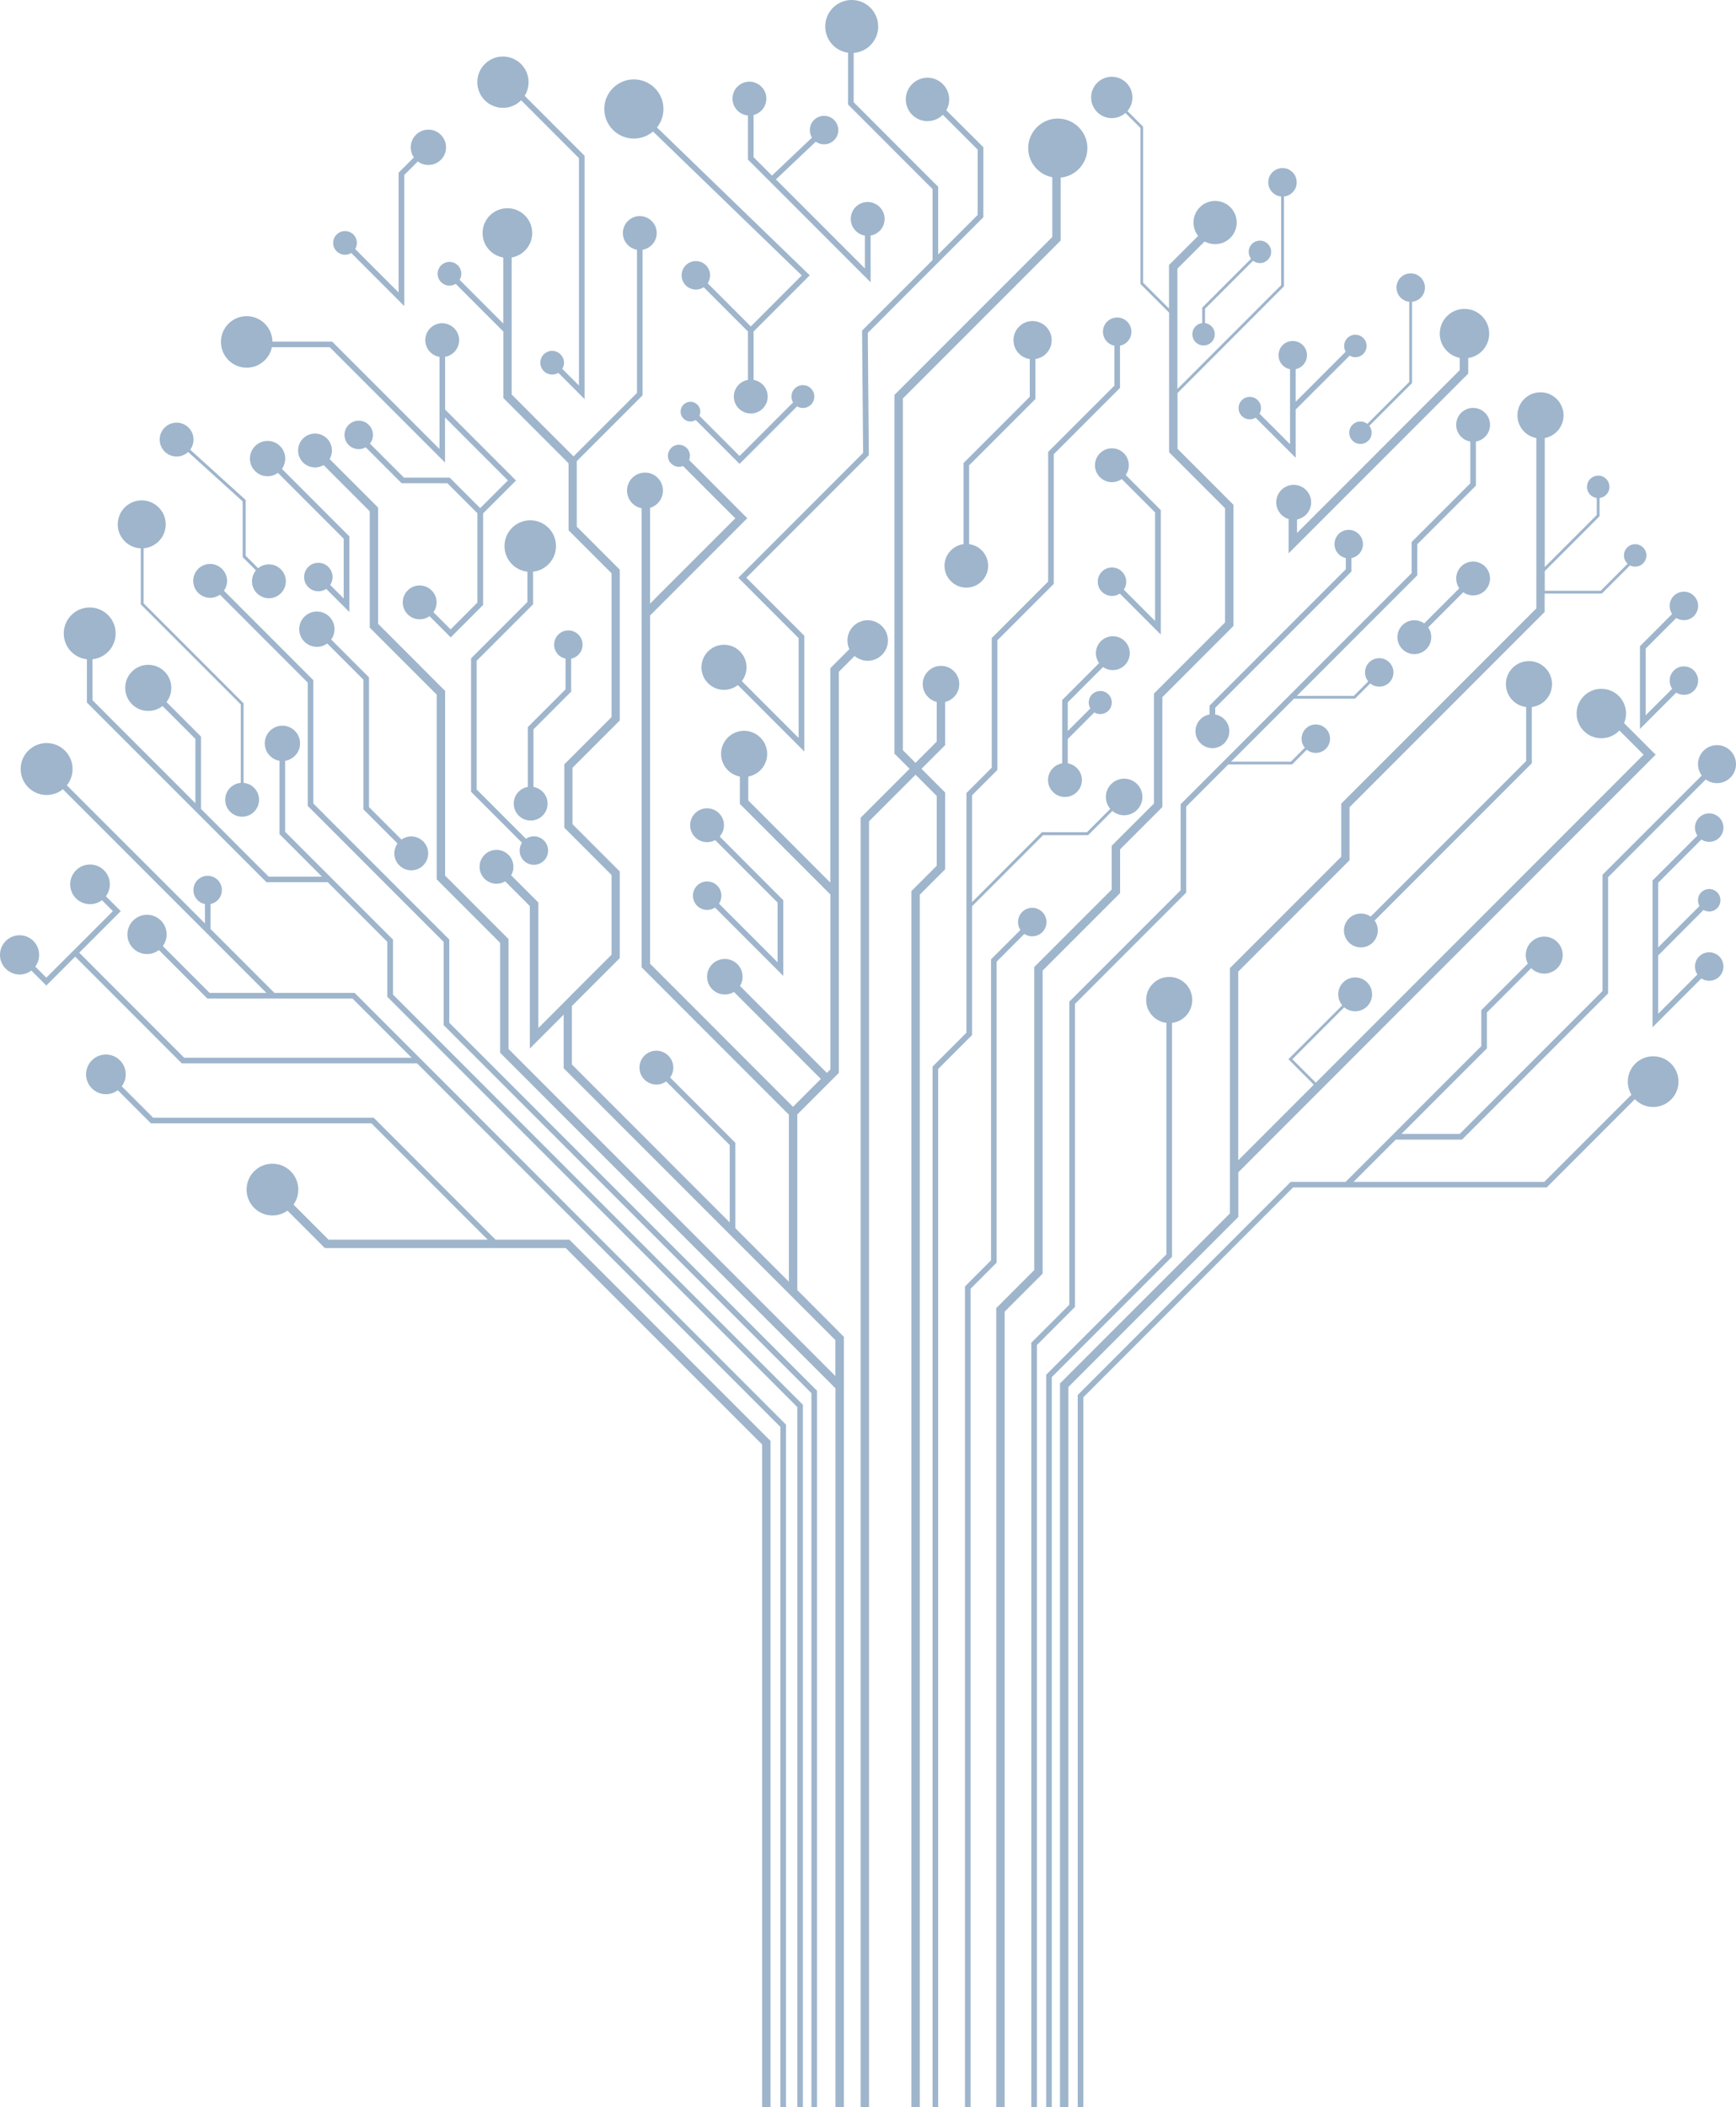 <svg width="1017" height="1234" viewBox="0 0 1017 1234" fill="none" xmlns="http://www.w3.org/2000/svg">
<path d="M904.656 692.103H792.919L817.675 667.342C819.013 667.342 856.482 667.342 856.482 667.342L942.063 581.741C942.063 581.741 942.063 515.001 942.063 513.663C943.036 512.689 1006.96 448.748 1006.96 448.748L1004.65 446.436L938.779 512.263C938.779 512.263 938.779 579.065 938.779 580.342C937.805 581.316 856.117 663.022 855.144 663.996H821.021L871.08 613.925C871.08 613.925 871.08 594.153 871.08 592.875C871.992 591.962 904.656 559.292 904.656 559.292L902.344 556.98L867.795 591.537C867.795 591.537 867.795 611.309 867.795 612.587L788.297 692.103C769.502 692.103 756.12 692.103 756.12 692.103L631.367 816.884V1382.08H634.652C634.652 1382.08 634.652 819.622 634.652 818.222L757.519 695.328C758.857 695.328 906.115 695.328 906.115 695.328L970.955 630.473L968.644 628.162C968.583 628.162 905.629 691.13 904.656 692.103Z" fill="#9EB5CC"/>
<path d="M616.465 85.296C616.465 85.296 616.465 136.766 616.465 138.773C615.066 140.173 524.01 231.249 524.01 231.249V441.325C524.01 441.325 547.428 464.748 548.766 466.087C548.766 467.973 548.766 505.084 548.766 506.97C547.428 508.309 533.925 521.815 533.925 521.815V1382.08H538.852C538.852 1382.08 538.852 525.891 538.852 523.884C540.19 522.545 553.693 509.039 553.693 509.039V464.079C553.693 464.079 530.275 440.656 528.937 439.317C528.937 437.31 528.937 235.325 528.937 233.317C530.336 231.918 621.392 140.842 621.392 140.842V85.357H616.465V85.296Z" fill="#9EB5CC"/>
<path d="M580.578 561.786C580.578 561.786 580.578 736.698 580.578 738.037C579.666 738.949 565.311 753.307 565.311 753.307V1382.08H568.596C568.596 1382.08 568.596 756.045 568.596 754.646C569.508 753.733 583.863 739.375 583.863 739.375C583.863 739.375 583.863 564.463 583.863 563.125C584.775 562.212 605.881 541.101 605.881 541.101L603.57 538.789L580.578 561.786Z" fill="#9EB5CC"/>
<path d="M658.009 466.087C658.009 466.087 637.267 486.833 636.781 487.319C636.112 487.319 610.383 487.319 610.383 487.319L569.447 528.264V465.722C570.36 464.809 584.289 450.877 584.289 450.877C584.289 450.877 584.289 376.288 584.289 374.95C585.201 374.037 617.317 341.914 617.317 341.914C617.317 341.914 617.317 267.326 617.317 265.988C618.229 265.075 656.123 227.172 656.123 227.172V194.319H652.839C652.839 194.319 652.839 224.495 652.839 225.834C651.866 226.807 614.032 264.649 614.032 264.649C614.032 264.649 614.032 339.238 614.032 340.576C613.12 341.489 581.004 373.612 581.004 373.612C581.004 373.612 581.004 448.2 581.004 449.538C580.092 450.451 566.163 464.383 566.163 464.383C566.163 464.383 566.163 603.4 566.163 604.738C565.25 605.651 546.333 624.572 546.333 624.572V1382.14H549.618C549.618 1382.14 549.618 627.31 549.618 625.971C550.53 625.059 569.447 606.138 569.447 606.138C569.447 606.138 569.447 567.444 569.447 530.698C576.016 524.127 610.626 489.51 611.052 489.084C611.721 489.084 637.45 489.084 637.45 489.084L659.165 467.364L658.009 466.087Z" fill="#9EB5CC"/>
<path d="M643.35 410.237L625.528 428.062V411.271C626.44 410.358 653.082 383.711 653.082 383.711L650.771 381.399L622.243 409.932V456.839H625.528C625.528 456.839 625.528 444.55 625.528 432.747L645.661 412.609L643.35 410.237Z" fill="#9EB5CC"/>
<path d="M752.166 167.672V106.772H750.524C750.524 106.772 750.524 166.333 750.524 167.003C750.098 167.429 702.411 215.126 689.759 227.781V157.329C691.158 155.93 716.401 130.682 716.401 130.682L712.873 127.153L684.833 155.2V180.691L669.687 165.543C669.687 164.873 669.687 74.223 669.687 74.223L651.987 56.519L650.831 57.675C650.831 57.675 667.619 74.467 668.106 74.954C668.106 75.623 668.106 166.273 668.106 166.273L684.893 183.064V264.832C684.893 264.832 716.34 296.285 717.678 297.624V364.486C716.279 365.885 676.013 406.16 676.013 406.16C676.013 406.16 676.013 468.581 676.013 470.528C674.675 471.866 651.257 495.289 651.257 495.289C651.257 495.289 651.257 519.017 651.257 520.903C649.858 522.302 605.881 566.288 605.881 566.288C605.881 566.288 605.881 741.748 605.881 743.755C604.543 745.094 583.619 766.022 583.619 766.022V1381.96H588.546C588.546 1381.96 588.546 770.159 588.546 768.091C589.884 766.753 610.808 745.824 610.808 745.824C610.808 745.824 610.808 570.365 610.808 568.357C612.207 566.958 656.184 522.971 656.184 522.971C656.184 522.971 656.184 499.244 656.184 497.358C657.522 496.019 680.94 472.596 680.94 472.596C680.94 472.596 680.94 410.176 680.94 408.229C682.339 406.83 722.605 366.554 722.605 366.554V295.616C722.605 295.616 691.158 264.162 689.82 262.824V230.153L752.166 167.672Z" fill="#9EB5CC"/>
<path d="M603.266 199.187C603.266 199.187 603.266 231.066 603.266 232.344C602.353 233.317 564.459 271.159 564.459 271.159V331.268H567.744C567.744 331.268 567.744 273.836 567.744 272.497C568.656 271.585 606.55 233.682 606.55 233.682V199.126H603.266V199.187Z" fill="#9EB5CC"/>
<path d="M704.297 180.144V197.24H705.939C705.939 197.24 705.939 181.482 705.939 180.813C706.426 180.327 738.724 148.021 738.724 148.021L737.568 146.865L704.297 180.144Z" fill="#9EB5CC"/>
<path d="M788.418 313.685C788.418 313.685 788.418 332.12 788.418 333.336C787.445 334.31 708.615 413.157 708.615 413.157V428.123H711.9C711.9 428.123 711.9 415.712 711.9 414.495C712.873 413.522 791.703 334.675 791.703 334.675V313.625H788.418V313.685Z" fill="#9EB5CC"/>
<path d="M855.144 192.616C855.144 192.616 855.144 214.883 855.144 216.769C853.806 218.107 767.494 304.438 759.83 312.103C759.83 305.776 759.83 296.042 759.83 296.042H754.904V324.028L860.131 218.777V192.555H855.144V192.616Z" fill="#9EB5CC"/>
<path d="M825.583 168.402C825.583 168.402 825.583 222.974 825.583 223.644C825.096 224.13 796.386 252.846 796.386 252.846L797.542 254.002L827.225 224.313V168.402H825.583Z" fill="#9EB5CC"/>
<path d="M650.223 273.592C650.223 273.592 675.77 299.145 676.682 300.057C676.682 301.335 676.682 356.638 676.682 363.634C672.181 359.132 652.535 339.481 652.535 339.481L650.223 341.793L680.028 371.604V298.719L652.595 271.281L650.223 273.592Z" fill="#9EB5CC"/>
<path d="M861.853 337.542L827.441 371.952L829.763 374.276L864.176 339.865L861.853 337.542Z" fill="#9EB5CC"/>
<path d="M861.348 248.77C861.348 248.77 861.348 281.745 861.348 283.022C860.435 283.935 826.982 317.396 826.982 317.396C826.982 317.396 826.982 334.31 826.982 335.587C826.008 336.561 691.645 470.954 691.645 470.954C691.645 470.954 691.645 519.99 691.645 521.328C690.672 522.302 626.44 586.548 626.44 586.548C626.44 586.548 626.44 762.676 626.44 764.015C625.528 764.927 604.178 786.282 604.178 786.282V1382.02H607.463C607.463 1382.02 607.463 789.019 607.463 787.62C608.375 786.708 629.725 765.353 629.725 765.353C629.725 765.353 629.725 589.224 629.725 587.886C630.698 586.913 694.93 522.667 694.93 522.667C694.93 522.667 694.93 473.631 694.93 472.292C695.173 472.049 705.148 462.071 719.564 447.652H756.911L771.448 433.112L770.292 431.956C770.292 431.956 756.667 445.584 756.242 446.01H721.206C731.911 435.302 744.867 422.343 758.066 409.141H793.771L808.612 394.297L807.457 393.141C807.457 393.141 793.588 407.012 793.102 407.499H759.709C794.501 372.699 830.266 336.926 830.266 336.926C830.266 336.926 830.266 320.012 830.266 318.735C831.178 317.822 864.632 284.361 864.632 284.361V248.709H861.348V248.77Z" fill="#9EB5CC"/>
<path d="M683.312 585.574C683.312 585.574 683.312 733.23 683.312 734.569C682.339 735.542 612.876 805.02 612.876 805.02V1382.08H616.161C616.161 1382.08 616.161 807.758 616.161 806.419C617.134 805.446 686.597 735.968 686.597 735.968V585.574H683.312Z" fill="#9EB5CC"/>
<path d="M894.072 400.624C894.072 400.624 894.072 444.306 894.072 445.645C893.099 446.618 796.082 543.656 796.082 543.656L798.394 545.968L897.357 446.983V400.624H894.072Z" fill="#9EB5CC"/>
<path d="M1002.46 528.325L1000.15 526.013L971.381 554.79V516.948C972.293 516.035 1002.46 485.859 1002.46 485.859L1000.15 483.547L968.096 515.609V601.575L1002.46 567.201L1000.15 564.889C1000.15 564.889 976.065 588.981 971.381 593.666V559.535C972.354 558.501 1002.46 528.325 1002.46 528.325Z" fill="#9EB5CC"/>
<path d="M969.921 441.934L941.759 413.765L938.231 417.294C938.231 417.294 959.824 438.892 962.865 441.934L770.84 634.002L757.093 620.253C758.249 619.097 794.501 582.837 794.501 582.837L793.345 581.681L754.782 620.253L769.684 635.158L725.403 679.449V568.965C726.802 567.566 790.608 503.746 790.608 503.746C790.608 503.746 790.608 474.543 790.608 472.657C792.068 471.197 904.899 358.341 904.899 358.341V347.573H938.414L960.128 325.853L958.973 324.697C958.973 324.697 938.231 345.443 937.744 345.93H904.96V334.431L937.075 302.308V285.091H935.433C935.433 285.091 935.433 300.97 935.433 301.578C935.068 301.943 913.171 323.845 904.96 332.059V243.234H900.033C900.033 243.234 900.033 354.265 900.033 356.273C898.573 357.733 785.742 470.589 785.742 470.589C785.742 470.589 785.742 499.791 785.742 501.677C784.343 503.077 720.537 566.897 720.537 566.897C720.537 566.897 720.537 708.773 720.537 710.537C719.26 711.815 620.966 810.131 620.966 810.131V1382.02H625.893C625.893 1382.02 625.893 814.207 625.893 812.199C627.292 810.8 725.464 712.606 725.464 712.606C725.464 712.606 725.464 701.959 725.464 686.445L969.921 441.934Z" fill="#9EB5CC"/>
<path d="M548.766 400.624C548.766 400.624 548.766 432.321 548.766 434.268C547.367 435.667 504.181 478.863 504.181 478.863V1382.08H509.108C509.108 1382.08 509.108 483 509.108 480.931C510.507 479.532 553.693 436.336 553.693 436.336V400.624H548.766Z" fill="#9EB5CC"/>
<path d="M121.955 341.367C121.955 341.367 179.313 398.738 180.286 399.711C180.286 401.05 180.286 471.927 180.286 471.927C180.286 471.927 258.994 550.653 259.907 551.565C259.907 552.904 259.907 600.297 259.907 600.297C259.907 600.297 474.377 814.815 475.35 815.789C475.35 817.127 475.35 1382.08 475.35 1382.08H478.635V814.389C478.635 814.389 264.165 599.871 263.191 598.898C263.191 597.56 263.191 550.166 263.191 550.166C263.191 550.166 184.544 471.501 183.571 470.528C183.571 469.189 183.571 398.312 183.571 398.312L124.266 338.994L121.955 341.367Z" fill="#9EB5CC"/>
<path d="M308.993 319.769C308.993 319.769 308.993 351.223 308.993 352.5C308.08 353.413 275.965 385.536 275.965 385.536V463.653L311.547 499.244L313.859 496.932C313.859 496.932 280.222 463.288 279.249 462.315C279.249 460.976 279.249 388.213 279.249 386.935C280.162 386.023 312.277 353.9 312.277 353.9V319.769H308.993Z" fill="#9EB5CC"/>
<path d="M331.316 377.505C331.316 377.505 331.316 402.328 331.316 403.666C330.403 404.579 309.236 425.75 309.236 425.75V470.589H312.521C312.521 470.589 312.521 428.427 312.521 427.089C313.433 426.176 334.6 405.004 334.6 405.004V377.505H331.316Z" fill="#9EB5CC"/>
<path d="M413.065 486.042C413.065 486.042 454.548 527.534 455.521 528.507C455.521 529.724 455.521 557.163 455.521 563.49C450.594 558.562 415.437 523.397 415.437 523.397L413.126 525.709L458.866 571.46V527.169L415.437 483.669L413.065 486.042Z" fill="#9EB5CC"/>
<path d="M333.566 725.929C333.566 725.929 314.467 725.929 290.319 725.929L218.91 654.505C218.91 654.505 91.116 654.505 89.717 654.505C88.805 653.592 63.197 627.979 63.197 627.979L60.886 630.291L88.379 657.79C88.379 657.79 216.173 657.79 217.572 657.79C218.424 658.642 271.159 711.389 285.697 725.929H192.451C191.052 724.53 161.369 694.841 161.369 694.841L157.842 698.37L190.322 730.858C190.322 730.858 329.552 730.858 331.437 730.858L446.458 845.843C446.458 847.851 446.458 1382.08 446.458 1382.08H451.385V843.774L333.566 725.929Z" fill="#9EB5CC"/>
<path d="M230.224 582.411C230.224 581.072 230.224 550.227 230.224 550.227C230.224 550.227 168 487.989 167.027 487.076C167.027 485.738 167.027 435.363 167.027 435.363H163.742V488.475C163.742 488.475 175.36 500.096 188.62 513.358H157.416C156.99 512.933 138.743 494.742 117.758 473.692V431.348L88.075 401.658L85.764 403.97C85.764 403.97 113.561 431.774 114.473 432.686V470.345C86.311 442.238 54.743 410.602 54.196 410.054C54.196 408.716 54.196 370.874 54.196 370.874H50.911V411.393L156.078 516.583H191.965C208.57 533.192 226.392 551.018 226.879 551.504C226.879 552.843 226.879 583.688 226.879 583.688C226.879 583.688 466.105 822.968 467.078 823.941C467.078 825.279 467.078 1382.02 467.078 1382.02H470.363V822.603C470.363 822.663 231.136 583.384 230.224 582.411Z" fill="#9EB5CC"/>
<path d="M184.483 369.596C184.483 369.596 211.976 397.095 212.889 398.008C212.889 399.346 212.889 473.935 212.889 473.935L239.773 500.826L242.085 498.514C242.085 498.514 217.086 473.509 216.173 472.596C216.173 471.258 216.173 396.669 216.173 396.669L186.795 367.284L184.483 369.596Z" fill="#9EB5CC"/>
<path d="M155.591 269.699C155.591 269.699 200.359 314.476 201.332 315.45C201.332 316.666 201.332 344.105 201.332 350.432C197.439 346.538 187.646 336.743 187.646 336.743L185.335 339.055L204.677 358.402V314.111L157.964 267.387L155.591 269.699Z" fill="#9EB5CC"/>
<path d="M433.259 267.022C431.13 264.892 405.523 239.279 405.523 239.279L403.211 241.591L433.259 271.646L471.579 233.317L469.268 231.005C469.207 231.066 435.449 264.832 433.259 267.022Z" fill="#9EB5CC"/>
<path d="M207.779 581.437C207.779 581.437 183.389 581.437 160.761 581.437L123.354 544.021C123.354 542.744 123.354 521.207 123.354 521.207H120.069V540.736L25.425 446.132L23.114 448.443L156.078 581.437H122.806C121.894 580.525 87.406 546.029 87.406 546.029L85.095 548.341L121.468 584.723C121.468 584.723 205.164 584.723 206.502 584.723C206.745 584.966 220.37 598.594 241.173 619.401H107.904C107.053 618.549 57.723 569.209 46.41 557.893L70.74 533.557L53.891 516.705L51.58 519.017C51.58 519.017 64.11 531.549 66.117 533.557L44.098 555.581C44.098 555.581 43.673 556.007 42.943 556.737L27.128 572.494C25.121 570.486 12.591 557.953 12.591 557.953L10.28 560.265L27.128 577.118C27.128 577.118 42.03 562.212 44.038 560.204C46.288 562.456 106.505 622.686 106.505 622.686H244.336C314.285 692.651 456.434 834.831 457.163 835.561C457.163 836.9 457.163 1382.08 457.163 1382.08H460.448V834.223L207.779 581.437Z" fill="#9EB5CC"/>
<path d="M82.479 303.221V353.9C82.479 353.9 140.628 412.062 141.054 412.488C141.054 413.157 141.054 468.277 141.054 468.277H142.696V411.879C142.696 411.879 84.547 353.717 84.121 353.291C84.121 352.622 84.121 303.282 84.121 303.282H82.479V303.221Z" fill="#9EB5CC"/>
<path d="M987.925 355.968C987.925 355.968 964.994 378.905 964.082 379.817C964.082 381.034 964.082 412.427 964.082 418.876C968.461 414.495 985.614 397.339 985.614 397.339L987.925 399.651L960.736 426.846V378.418L985.553 353.596L987.925 355.968Z" fill="#9EB5CC"/>
<path d="M302.302 281.38C302.302 281.38 261.731 240.8 260.758 239.827C260.758 238.489 260.758 199.247 260.758 199.247H257.474V262.946C252.303 257.774 194.58 200.038 194.58 200.038H146.832V203.324C146.832 203.324 191.843 203.324 193.181 203.324C194.154 204.297 260.697 270.855 260.697 270.855V244.451L297.558 281.319L281.317 297.563L263.434 279.676C263.434 279.676 237.888 279.676 236.611 279.676C235.698 278.764 210.881 253.942 210.881 253.942L208.57 256.253L235.272 282.962C235.272 282.962 260.819 282.962 262.096 282.962C263.009 283.874 278.823 299.692 279.675 300.544V352.866L263.982 368.562C261.914 366.494 247.012 351.588 247.012 351.588L244.7 353.9L264.043 373.247L283.02 354.265V300.605L302.302 281.38Z" fill="#9EB5CC"/>
<path d="M474.377 161.223L372.494 62.664L370.183 65.037C370.183 65.037 467.321 159.033 469.693 161.284C467.747 163.231 445.242 185.741 439.828 191.156L408.807 160.128L406.496 162.44C406.496 162.44 437.274 193.224 438.186 194.137C438.186 195.475 438.186 232.283 438.186 232.283H441.47V194.137L474.377 161.223Z" fill="#9EB5CC"/>
<path d="M545.664 55.911L543.353 58.223C543.353 58.223 571.819 86.695 572.732 87.608V125.876L549.618 148.994V109.388C549.618 109.388 501.018 60.778 500.106 59.865C500.106 58.527 500.106 12.654 500.106 12.654H496.821V61.204C496.821 61.204 545.421 109.814 546.333 110.727V152.28C527.356 171.261 505.033 193.589 505.033 193.589C505.033 193.589 505.641 263.858 505.641 265.197C504.668 266.17 432.529 338.325 432.529 338.325C432.529 338.325 466.956 372.76 467.869 373.672V432.139C462.881 427.211 425.291 389.551 425.291 389.551L422.979 391.863L471.214 440.108V372.334C471.214 372.334 439.402 340.515 437.213 338.325C439.159 336.378 508.987 266.535 508.987 266.535C508.987 266.535 508.378 196.266 508.378 194.928C509.352 193.954 576.077 127.214 576.077 127.214V86.209L545.664 55.911Z" fill="#9EB5CC"/>
<path d="M506.675 128.187C506.675 128.187 506.675 151.063 506.675 157.208L454.548 105.069L483.866 77.326L481.615 74.954L452.236 102.818C445.971 96.551 441.714 92.293 441.47 92.049C441.47 90.711 441.47 55.607 441.47 55.607H438.186V93.448L510.021 165.299V128.309H506.675V128.187Z" fill="#9EB5CC"/>
<path d="M292.996 46.42C292.996 46.42 338.189 91.623 339.162 92.597C339.162 93.935 339.162 218.29 339.162 225.773C335.208 221.819 324.625 211.233 324.625 211.233L322.313 213.544L342.447 233.682V91.198L295.307 44.047L292.996 46.42Z" fill="#9EB5CC"/>
<path d="M233.509 101.114C233.509 101.114 233.509 164.143 233.509 171.261C228.764 166.577 203.339 141.085 203.339 141.085L201.028 143.397L236.854 179.231C236.854 179.231 236.854 103.791 236.854 102.453C237.766 101.54 250.114 89.19 250.114 89.19L247.803 86.878L233.509 101.114Z" fill="#9EB5CC"/>
<path d="M467.078 755.436V652.619C468.416 651.28 491.408 628.283 491.408 628.283C491.408 628.283 491.408 395.453 491.408 393.384C492.685 392.107 501.201 383.589 501.201 383.589L497.673 380.06L486.42 391.316C486.42 391.316 486.42 455.501 486.42 516.826L438.368 468.764C438.368 466.817 438.368 436.945 438.368 436.945H433.442V470.771L486.481 523.823V626.215L484.413 628.283L426.325 570.182L422.797 573.711L480.885 631.812L464.584 648.117L380.828 564.341V360.41L437.76 303.464L399.501 265.197L395.973 268.725C395.973 268.725 427.541 300.361 430.765 303.525L380.828 353.474C380.828 315.024 380.828 286.794 380.828 286.794H375.901V566.471L462.151 652.74V750.569L430.765 719.176V669.167L385.694 624.085L383.382 626.397C383.382 626.397 426.507 669.532 427.481 670.505V715.83L335.026 623.355V589.103L363.067 561.056V510.316C363.067 510.316 336.79 484.034 335.391 482.635V449.599C336.79 448.2 363.067 421.918 363.067 421.918V333.58C363.067 333.58 339.284 309.792 337.885 308.392V270.064L376.448 231.492V136.462H373.164C373.164 136.462 373.164 228.754 373.164 230.093L335.999 267.265C328.457 259.782 300.903 232.161 299.747 231.005C299.747 228.997 299.747 136.462 299.747 136.462H294.821V189.452L264.53 159.154L262.218 161.466L294.881 194.137V233.074C294.881 233.074 331.681 269.881 333.08 271.281C333.08 273.227 333.08 310.522 333.08 310.522C333.08 310.522 356.862 334.31 358.261 335.709V419.91C356.862 421.309 330.586 447.592 330.586 447.592V484.703C330.586 484.703 356.862 510.986 358.261 512.385V559.048L335.148 582.167C335.148 582.167 333.384 583.932 330.951 586.426L315.38 602.001C315.38 591.78 315.38 528.507 315.38 528.507L292.752 505.875L289.225 509.404C289.225 509.404 308.993 529.177 310.392 530.576C310.392 532.584 310.392 613.986 310.392 613.986C310.392 613.986 324.99 599.385 330.221 594.152C330.221 602.487 330.221 625.545 330.221 625.545L462.881 758.235C467.078 762.433 488.184 783.544 489.401 784.761V805.811L297.923 614.29C297.923 612.282 297.923 549.923 297.923 549.923C297.923 549.923 262.157 514.149 260.758 512.75C260.758 510.742 260.758 404.579 260.758 404.579C260.758 404.579 222.925 366.737 221.526 365.337C221.526 363.33 221.526 297.259 221.526 297.259L186.369 262.094L182.841 265.622C182.841 265.622 215.2 297.989 216.599 299.388C216.599 301.396 216.599 367.528 216.599 367.528C216.599 367.528 254.433 405.369 255.831 406.769C255.831 408.776 255.831 514.94 255.831 514.94C255.831 514.94 291.597 550.714 292.996 552.113C292.996 554.12 292.996 616.48 292.996 616.48L489.462 812.99C489.462 879.243 489.462 1382.26 489.462 1382.26H494.389V782.875C494.328 782.692 468.477 756.836 467.078 755.436Z" fill="#9EB5CC"/>
<path d="M795.17 203.749L792.859 201.438L759.04 235.264V208.008H755.755C755.755 208.008 755.755 253.272 755.755 260.147C751.315 255.706 733.371 237.758 733.371 237.758L731.06 240.07L759.04 268.056V239.827L795.17 203.749Z" fill="#9EB5CC"/>
<path d="M102.917 258.079C102.917 258.079 141.541 293.061 142.149 293.608C142.149 294.399 142.149 326.218 142.149 326.218L156.929 341.002L158.207 339.724C158.207 339.724 144.46 325.975 143.913 325.427C143.913 324.697 143.913 292.757 143.913 292.757L104.133 256.74L102.917 258.079Z" fill="#9EB5CC"/>
<path d="M637.024 86.756C637.024 96.308 629.238 104.095 619.689 104.095C610.139 104.095 602.354 96.308 602.354 86.756C602.354 77.205 610.139 69.417 619.689 69.417C629.299 69.478 637.024 77.205 637.024 86.756Z" fill="#9EB5CC"/>
<path d="M388.674 63.82C388.674 73.372 380.888 81.159 371.339 81.159C361.789 81.159 354.004 73.372 354.004 63.82C354.004 54.268 361.789 46.481 371.339 46.481C380.888 46.481 388.674 54.268 388.674 63.82Z" fill="#9EB5CC"/>
<path d="M97.077 307.054C97.077 314.78 90.812 321.108 83.026 321.108C75.302 321.108 68.976 314.841 68.976 307.054C68.976 299.327 75.241 293 83.026 293C90.812 293.061 97.077 299.327 97.077 307.054Z" fill="#9EB5CC"/>
<path d="M261.306 86.27C261.306 91.989 256.683 96.612 250.966 96.612C245.248 96.612 240.625 91.989 240.625 86.27C240.625 80.551 245.248 75.927 250.966 75.927C256.683 75.927 261.306 80.551 261.306 86.27Z" fill="#9EB5CC"/>
<path d="M167.087 268.543C167.087 274.262 162.464 278.886 156.747 278.886C151.029 278.886 146.406 274.262 146.406 268.543C146.406 262.824 151.029 258.2 156.747 258.2C162.464 258.2 167.087 262.824 167.087 268.543Z" fill="#9EB5CC"/>
<path d="M195.979 368.44C195.979 374.159 191.357 378.783 185.639 378.783C179.922 378.783 175.299 374.159 175.299 368.44C175.299 362.721 179.922 358.098 185.639 358.098C191.357 358.098 195.979 362.721 195.979 368.44Z" fill="#9EB5CC"/>
<path d="M175.785 435.302C175.785 441.021 171.163 445.645 165.445 445.645C159.727 445.645 155.105 441.021 155.105 435.302C155.105 429.583 159.727 424.96 165.445 424.96C171.102 424.96 175.785 429.583 175.785 435.302Z" fill="#9EB5CC"/>
<path d="M330.403 212.389C330.403 216.221 327.301 219.324 323.469 219.324C319.637 219.324 316.535 216.221 316.535 212.389C316.535 208.556 319.637 205.453 323.469 205.453C327.301 205.514 330.403 208.617 330.403 212.389Z" fill="#9EB5CC"/>
<path d="M270.247 160.311C270.247 164.143 267.145 167.246 263.313 167.246C259.481 167.246 256.379 164.143 256.379 160.311C256.379 156.478 259.481 153.375 263.313 153.375C267.145 153.375 270.247 156.478 270.247 160.311Z" fill="#9EB5CC"/>
<path d="M209.057 142.241C209.057 146.074 205.955 149.177 202.123 149.177C198.291 149.177 195.188 146.074 195.188 142.241C195.188 138.408 198.291 135.306 202.123 135.306C205.955 135.306 209.057 138.408 209.057 142.241Z" fill="#9EB5CC"/>
<path d="M491.104 76.17C491.104 80.794 487.394 84.505 482.771 84.505C478.148 84.505 474.438 80.794 474.438 76.17C474.438 71.546 478.148 67.835 482.771 67.835C487.394 67.835 491.104 71.607 491.104 76.17Z" fill="#9EB5CC"/>
<path d="M415.985 161.223C415.985 165.847 412.274 169.558 407.652 169.558C403.029 169.558 399.319 165.847 399.319 161.223C399.319 156.599 403.029 152.888 407.652 152.888C412.274 152.888 415.985 156.599 415.985 161.223Z" fill="#9EB5CC"/>
<path d="M341.291 377.505C341.291 382.129 337.581 385.84 332.958 385.84C328.335 385.84 324.625 382.129 324.625 377.505C324.625 372.881 328.335 369.17 332.958 369.17C337.581 369.17 341.291 372.942 341.291 377.505Z" fill="#9EB5CC"/>
<path d="M321.097 498.088C321.097 502.712 317.387 506.423 312.764 506.423C308.141 506.423 304.431 502.712 304.431 498.088C304.431 493.464 308.141 489.753 312.764 489.753C317.326 489.692 321.097 493.464 321.097 498.088Z" fill="#9EB5CC"/>
<path d="M218.485 254.672C218.485 259.295 214.774 263.006 210.152 263.006C205.529 263.006 201.819 259.295 201.819 254.672C201.819 250.048 205.529 246.337 210.152 246.337C214.714 246.337 218.485 250.109 218.485 254.672Z" fill="#9EB5CC"/>
<path d="M194.824 337.899C194.824 342.523 191.113 346.234 186.491 346.234C181.868 346.234 178.157 342.523 178.157 337.899C178.157 333.276 181.868 329.564 186.491 329.564C191.052 329.564 194.824 333.276 194.824 337.899Z" fill="#9EB5CC"/>
<path d="M422.615 524.492C422.615 529.116 418.905 532.827 414.282 532.827C409.659 532.827 405.949 529.116 405.949 524.492C405.949 519.868 409.659 516.157 414.282 516.157C418.844 516.157 422.615 519.868 422.615 524.492Z" fill="#9EB5CC"/>
<path d="M435.023 571.946C435.023 577.726 430.339 582.35 424.622 582.35C418.843 582.35 414.221 577.665 414.221 571.946C414.221 566.167 418.904 561.543 424.622 561.543C430.339 561.543 435.023 566.167 435.023 571.946Z" fill="#9EB5CC"/>
<path d="M449.439 441.447C449.439 448.93 443.417 454.953 435.935 454.953C428.454 454.953 422.432 448.93 422.432 441.447C422.432 433.964 428.454 427.941 435.935 427.941C443.356 428.002 449.439 434.025 449.439 441.447Z" fill="#9EB5CC"/>
<path d="M698.458 585.574C698.458 593.057 692.436 599.08 684.954 599.08C677.473 599.08 671.451 593.057 671.451 585.574C671.451 578.091 677.473 572.068 684.954 572.068C692.436 572.068 698.458 578.091 698.458 585.574Z" fill="#9EB5CC"/>
<path d="M100.362 402.814C100.362 410.297 94.34 416.32 86.859 416.32C79.377 416.32 73.356 410.297 73.356 402.814C73.356 395.331 79.377 389.308 86.859 389.308C94.34 389.308 100.362 395.331 100.362 402.814Z" fill="#9EB5CC"/>
<path d="M616.1 199.187C616.1 205.392 611.112 210.381 604.908 210.381C598.704 210.381 593.716 205.392 593.716 199.187C593.716 193.042 598.704 187.992 604.908 187.992C611.112 188.053 616.1 193.042 616.1 199.187Z" fill="#9EB5CC"/>
<path d="M556.065 58.223C556.065 65.219 550.409 70.938 543.353 70.938C536.358 70.938 530.64 65.28 530.64 58.223C530.64 51.226 536.297 45.507 543.353 45.507C550.348 45.507 556.065 51.226 556.065 58.223Z" fill="#9EB5CC"/>
<path d="M520.178 375.072C520.178 381.642 514.887 386.935 508.317 386.935C501.748 386.935 496.457 381.642 496.457 375.072C496.457 368.501 501.748 363.208 508.317 363.208C514.887 363.208 520.178 368.501 520.178 375.072Z" fill="#9EB5CC"/>
<path d="M174.751 696.605C174.751 705.001 168 711.754 159.606 711.754C151.212 711.754 144.46 704.94 144.46 696.605C144.46 688.209 151.212 681.456 159.606 681.456C168 681.456 174.751 688.27 174.751 696.605Z" fill="#9EB5CC"/>
<path d="M909.217 400.624C909.217 408.107 903.196 414.13 895.714 414.13C888.233 414.13 882.211 408.107 882.211 400.624C882.211 393.141 888.233 387.118 895.714 387.118C903.196 387.118 909.217 393.202 909.217 400.624Z" fill="#9EB5CC"/>
<path d="M915.969 243.234C915.969 250.717 909.947 256.74 902.466 256.74C894.984 256.74 888.963 250.717 888.963 243.234C888.963 235.751 894.984 229.728 902.466 229.728C909.947 229.728 915.969 235.812 915.969 243.234Z" fill="#9EB5CC"/>
<path d="M768.103 294.156C768.103 299.814 763.541 304.377 757.884 304.377C752.227 304.377 747.665 299.814 747.665 294.156C747.665 288.498 752.227 283.935 757.884 283.935C763.541 283.935 768.103 288.498 768.103 294.156Z" fill="#9EB5CC"/>
<path d="M724.491 130.317C724.491 137.313 718.834 142.971 711.839 142.971C704.844 142.971 699.188 137.313 699.188 130.317C699.188 123.32 704.844 117.662 711.839 117.662C718.834 117.662 724.491 123.32 724.491 130.317Z" fill="#9EB5CC"/>
<path d="M659.773 340.637C659.773 345.261 656.062 348.972 651.439 348.972C646.817 348.972 643.106 345.261 643.106 340.637C643.106 336.013 646.817 332.302 651.439 332.302C656.001 332.302 659.773 336.074 659.773 340.637Z" fill="#9EB5CC"/>
<path d="M662.814 194.258C662.814 198.882 659.104 202.593 654.481 202.593C649.858 202.593 646.148 198.882 646.148 194.258C646.148 189.635 649.858 185.924 654.481 185.924C659.043 185.924 662.814 189.635 662.814 194.258Z" fill="#9EB5CC"/>
<path d="M816.337 393.749C816.337 398.373 812.627 402.084 808.004 402.084C803.382 402.084 799.671 398.373 799.671 393.749C799.671 389.126 803.382 385.414 808.004 385.414C812.566 385.414 816.337 389.186 816.337 393.749Z" fill="#9EB5CC"/>
<path d="M798.454 318.613C798.454 323.237 794.744 326.948 790.121 326.948C785.499 326.948 781.788 323.237 781.788 318.613C781.788 313.99 785.499 310.278 790.121 310.278C794.683 310.278 798.454 314.05 798.454 318.613Z" fill="#9EB5CC"/>
<path d="M994.799 398.556C994.799 403.179 991.088 406.891 986.466 406.891C981.843 406.891 978.133 403.179 978.133 398.556C978.133 393.932 981.843 390.221 986.466 390.221C991.088 390.221 994.799 393.993 994.799 398.556Z" fill="#9EB5CC"/>
<path d="M1009.64 484.643C1009.64 489.266 1005.93 492.977 1001.31 492.977C996.684 492.977 992.974 489.266 992.974 484.643C992.974 480.019 996.684 476.308 1001.31 476.308C1005.93 476.308 1009.64 480.019 1009.64 484.643Z" fill="#9EB5CC"/>
<path d="M1009.64 565.984C1009.64 570.608 1005.93 574.319 1001.31 574.319C996.684 574.319 992.974 570.608 992.974 565.984C992.974 561.36 996.684 557.649 1001.31 557.649C1005.93 557.649 1009.64 561.36 1009.64 565.984Z" fill="#9EB5CC"/>
<path d="M915.482 559.292C915.482 565.254 910.616 570.121 904.656 570.121C898.695 570.121 893.829 565.254 893.829 559.292C893.829 553.33 898.695 548.463 904.656 548.463C910.677 548.463 915.482 553.33 915.482 559.292Z" fill="#9EB5CC"/>
<path d="M770.84 440.899C775.442 440.899 779.173 437.168 779.173 432.565C779.173 427.961 775.442 424.23 770.84 424.23C766.237 424.23 762.507 427.961 762.507 432.565C762.507 437.168 766.237 440.899 770.84 440.899Z" fill="#9EB5CC"/>
<path d="M613.059 539.945C613.059 544.569 609.348 548.28 604.726 548.28C600.103 548.28 596.393 544.569 596.393 539.945C596.393 535.321 600.103 531.61 604.726 531.61C609.348 531.61 613.059 535.382 613.059 539.945Z" fill="#9EB5CC"/>
<path d="M651.318 411.392C651.318 415.164 648.277 418.146 644.566 418.146C640.795 418.146 637.815 415.104 637.815 411.392C637.815 407.62 640.856 404.639 644.566 404.639C648.277 404.578 651.318 407.62 651.318 411.392Z" fill="#9EB5CC"/>
<path d="M410.267 241.044C410.267 244.207 407.652 246.823 404.489 246.823C401.326 246.823 398.71 244.268 398.71 241.044C398.71 237.88 401.265 235.264 404.489 235.264C407.652 235.264 410.267 237.88 410.267 241.044Z" fill="#9EB5CC"/>
<path d="M477.053 232.222C477.053 235.933 474.073 238.914 470.363 238.914C466.652 238.914 463.672 235.933 463.672 232.222C463.672 228.511 466.652 225.53 470.363 225.53C474.073 225.53 477.053 228.511 477.053 232.222Z" fill="#9EB5CC"/>
<path d="M388.37 287.281C388.37 293.122 383.625 297.806 377.847 297.806C372.008 297.806 367.324 293.061 367.324 287.281C367.324 281.441 372.069 276.756 377.847 276.756C383.625 276.695 388.37 281.441 388.37 287.281Z" fill="#9EB5CC"/>
<path d="M834.767 168.402C834.767 173.026 831.057 176.737 826.434 176.737C821.811 176.737 818.101 173.026 818.101 168.402C818.101 163.778 821.811 160.067 826.434 160.067C830.996 160.067 834.767 163.778 834.767 168.402Z" fill="#9EB5CC"/>
<path d="M765.67 208.008C765.67 212.632 761.959 216.343 757.337 216.343C752.714 216.343 749.004 212.632 749.004 208.008C749.004 203.384 752.714 199.673 757.337 199.673C761.959 199.673 765.67 203.384 765.67 208.008Z" fill="#9EB5CC"/>
<path d="M759.648 106.772C759.648 111.396 755.938 115.107 751.315 115.107C746.692 115.107 742.982 111.396 742.982 106.772C742.982 102.148 746.692 98.437 751.315 98.437C755.938 98.376 759.648 102.148 759.648 106.772Z" fill="#9EB5CC"/>
<path d="M994.799 354.812C994.799 359.436 991.088 363.147 986.466 363.147C981.843 363.147 978.133 359.436 978.133 354.812C978.133 350.189 981.843 346.478 986.466 346.478C991.088 346.478 994.799 350.25 994.799 354.812Z" fill="#9EB5CC"/>
<path d="M129.984 521.207C129.984 525.83 126.273 529.542 121.651 529.542C117.028 529.542 113.318 525.83 113.318 521.207C113.318 516.583 117.028 512.872 121.651 512.872C126.273 512.811 129.984 516.583 129.984 521.207Z" fill="#9EB5CC"/>
<path d="M22.931 559.17C22.931 565.497 17.822 570.669 11.435 570.669C5.109 570.608 0 565.497 0 559.17C0 552.843 5.109 547.672 11.496 547.672C17.822 547.672 22.931 552.843 22.931 559.17Z" fill="#9EB5CC"/>
<path d="M97.625 547.185C97.625 553.512 92.515 558.683 86.129 558.683C79.803 558.683 74.633 553.573 74.633 547.185C74.633 540.858 79.742 535.686 86.129 535.686C92.515 535.686 97.625 540.858 97.625 547.185Z" fill="#9EB5CC"/>
<path d="M394.452 625.18C394.452 630.656 390.012 635.097 384.538 635.097C379.064 635.097 374.623 630.656 374.623 625.18C374.623 619.705 379.064 615.264 384.538 615.264C390.012 615.325 394.452 619.766 394.452 625.18Z" fill="#9EB5CC"/>
<path d="M159.606 200.221C159.606 208.556 152.854 215.309 144.521 215.309C136.188 215.309 129.437 208.556 129.437 200.221C129.437 191.886 136.188 185.133 144.521 185.133C152.854 185.194 159.606 191.947 159.606 200.221Z" fill="#9EB5CC"/>
<path d="M514.461 15.514C514.461 24.092 507.527 31.028 498.95 31.028C490.374 31.028 483.44 24.092 483.44 15.514C483.44 6.936 490.374 0 498.95 0C507.527 0 514.461 6.936 514.461 15.514Z" fill="#9EB5CC"/>
<path d="M309.662 48.123C309.662 56.398 302.971 63.151 294.638 63.151C286.366 63.151 279.614 56.398 279.614 48.123C279.614 39.849 286.305 33.096 294.638 33.096C302.971 33.157 309.662 39.849 309.662 48.123Z" fill="#9EB5CC"/>
<path d="M663.422 57.067C663.422 63.759 658.009 69.174 651.318 69.174C644.627 69.174 639.214 63.759 639.214 57.067C639.214 50.374 644.627 44.96 651.318 44.96C657.948 44.96 663.422 50.374 663.422 57.067Z" fill="#9EB5CC"/>
<path d="M448.952 57.736C448.952 63.212 444.512 67.653 439.037 67.653C433.563 67.653 429.123 63.212 429.123 57.736C429.123 52.261 433.563 47.819 439.037 47.819C444.512 47.88 448.952 52.261 448.952 57.736Z" fill="#9EB5CC"/>
<path d="M384.72 136.462C384.72 141.937 380.28 146.378 374.806 146.378C369.332 146.378 364.891 141.937 364.891 136.462C364.891 130.986 369.332 126.545 374.806 126.545C380.28 126.545 384.72 130.986 384.72 136.462Z" fill="#9EB5CC"/>
<path d="M404.185 266.9C404.185 270.429 401.326 273.349 397.737 273.349C394.209 273.349 391.29 270.49 391.29 266.9C391.29 263.372 394.148 260.451 397.737 260.451C401.326 260.451 404.185 263.372 404.185 266.9Z" fill="#9EB5CC"/>
<path d="M518.232 128.187C518.232 133.663 513.792 138.104 508.318 138.104C502.843 138.104 498.403 133.663 498.403 128.187C498.403 122.712 502.843 118.271 508.318 118.271C513.792 118.332 518.232 122.773 518.232 128.187Z" fill="#9EB5CC"/>
<path d="M320.793 470.589C320.793 476.064 316.353 480.506 310.878 480.506C305.404 480.506 300.964 476.064 300.964 470.589C300.964 465.113 305.404 460.672 310.878 460.672C316.353 460.733 320.793 465.174 320.793 470.589Z" fill="#9EB5CC"/>
<path d="M300.781 507.579C300.781 513.054 296.341 517.496 290.867 517.496C285.393 517.496 280.952 513.054 280.952 507.579C280.952 502.103 285.393 497.662 290.867 497.662C296.341 497.662 300.781 502.103 300.781 507.579Z" fill="#9EB5CC"/>
<path d="M424.135 483.243C424.135 488.719 419.695 493.16 414.221 493.16C408.746 493.16 404.306 488.719 404.306 483.243C404.306 477.768 408.746 473.327 414.221 473.327C419.695 473.327 424.135 477.768 424.135 483.243Z" fill="#9EB5CC"/>
<path d="M661.841 382.494C661.841 387.97 657.401 392.411 651.926 392.411C646.452 392.411 642.012 387.97 642.012 382.494C642.012 377.019 646.452 372.577 651.926 372.577C657.461 372.577 661.841 377.019 661.841 382.494Z" fill="#9EB5CC"/>
<path d="M661.293 272.437C661.293 277.912 656.853 282.353 651.379 282.353C645.905 282.353 641.464 277.912 641.464 272.437C641.464 266.961 645.905 262.52 651.379 262.52C656.914 262.52 661.293 266.961 661.293 272.437Z" fill="#9EB5CC"/>
<path d="M633.8 456.778C633.8 462.254 629.36 466.695 623.886 466.695C618.411 466.695 613.971 462.254 613.971 456.778C613.971 451.303 618.411 446.862 623.886 446.862C629.36 446.862 633.8 451.303 633.8 456.778Z" fill="#9EB5CC"/>
<path d="M437.334 390.768C437.334 398.069 431.434 403.97 424.135 403.97C416.836 403.97 410.936 398.069 410.936 390.768C410.936 383.468 416.836 377.566 424.135 377.566C431.434 377.566 437.334 383.468 437.334 390.768Z" fill="#9EB5CC"/>
<path d="M561.965 400.624C561.965 406.525 557.16 411.332 551.26 411.332C545.36 411.332 540.555 406.525 540.555 400.624C540.555 394.723 545.36 389.916 551.26 389.916C557.221 389.916 561.965 394.723 561.965 400.624Z" fill="#9EB5CC"/>
<path d="M669.261 466.695C669.261 472.597 664.456 477.403 658.556 477.403C652.656 477.403 647.851 472.597 647.851 466.695C647.851 460.794 652.656 455.988 658.556 455.988C664.517 455.988 669.261 460.794 669.261 466.695Z" fill="#9EB5CC"/>
<path d="M578.875 331.329C578.875 338.386 573.157 344.105 566.101 344.105C559.046 344.105 553.328 338.386 553.328 331.329C553.328 324.271 559.046 318.552 566.101 318.552C573.157 318.552 578.875 324.271 578.875 331.329Z" fill="#9EB5CC"/>
<path d="M449.743 232.222C449.743 237.697 445.303 242.139 439.828 242.139C434.354 242.139 429.914 237.697 429.914 232.222C429.914 226.746 434.354 222.305 439.828 222.305C445.303 222.366 449.743 226.746 449.743 232.222Z" fill="#9EB5CC"/>
<path d="M307.529 146.75C313.206 141.071 313.206 131.865 307.529 126.187C301.852 120.508 292.647 120.508 286.97 126.187C281.293 131.865 281.293 141.071 286.97 146.75C292.647 152.428 301.852 152.428 307.529 146.75Z" fill="#9EB5CC"/>
<path d="M807.153 544.873C807.153 550.349 802.712 554.79 797.238 554.79C791.764 554.79 787.324 550.349 787.324 544.873C787.324 539.398 791.764 534.956 797.238 534.956C802.712 534.956 807.153 539.398 807.153 544.873Z" fill="#9EB5CC"/>
<path d="M964.508 325.245C964.508 328.895 961.588 331.815 957.939 331.815C954.289 331.815 951.369 328.895 951.369 325.245C951.369 321.594 954.289 318.674 957.939 318.674C961.527 318.674 964.508 321.594 964.508 325.245Z" fill="#9EB5CC"/>
<path d="M942.854 285.091C942.854 288.741 939.934 291.662 936.285 291.662C932.635 291.662 929.716 288.741 929.716 285.091C929.716 281.441 932.635 278.52 936.285 278.52C939.874 278.46 942.854 281.441 942.854 285.091Z" fill="#9EB5CC"/>
<path d="M711.657 195.719C711.657 199.369 708.737 202.289 705.087 202.289C701.438 202.289 698.518 199.369 698.518 195.719C698.518 192.068 701.438 189.148 705.087 189.148C708.737 189.148 711.657 192.068 711.657 195.719Z" fill="#9EB5CC"/>
<path d="M738.724 238.975C738.724 242.625 735.804 245.546 732.155 245.546C728.505 245.546 725.586 242.625 725.586 238.975C725.586 235.325 728.505 232.405 732.155 232.405C735.804 232.405 738.724 235.325 738.724 238.975Z" fill="#9EB5CC"/>
<path d="M800.584 202.594C800.584 206.244 797.664 209.164 794.014 209.164C790.365 209.164 787.445 206.244 787.445 202.594C787.445 198.943 790.365 196.023 794.014 196.023C797.664 196.023 800.584 198.943 800.584 202.594Z" fill="#9EB5CC"/>
<path d="M803.564 253.394C803.564 257.044 800.644 259.965 796.995 259.965C793.345 259.965 790.426 257.044 790.426 253.394C790.426 249.744 793.345 246.823 796.995 246.823C800.583 246.823 803.564 249.804 803.564 253.394Z" fill="#9EB5CC"/>
<path d="M744.685 147.473C744.685 151.124 741.765 154.044 738.116 154.044C734.466 154.044 731.547 151.124 731.547 147.473C731.547 143.823 734.466 140.903 738.116 140.903C741.765 140.903 744.685 143.884 744.685 147.473Z" fill="#9EB5CC"/>
<path d="M803.807 582.289C803.807 587.764 799.367 592.206 793.893 592.206C788.418 592.206 783.978 587.764 783.978 582.289C783.978 576.813 788.418 572.372 793.893 572.372C799.428 572.372 803.807 576.813 803.807 582.289Z" fill="#9EB5CC"/>
<path d="M720.172 428.184C720.172 433.66 715.732 438.101 710.258 438.101C704.783 438.101 700.343 433.66 700.343 428.184C700.343 422.709 704.783 418.267 710.258 418.267C715.732 418.267 720.172 422.709 720.172 428.184Z" fill="#9EB5CC"/>
<path d="M838.477 373.125C838.477 378.6 834.037 383.042 828.563 383.042C823.089 383.042 818.648 378.6 818.648 373.125C818.648 367.649 823.089 363.208 828.563 363.208C834.037 363.208 838.477 367.649 838.477 373.125Z" fill="#9EB5CC"/>
<path d="M872.905 338.751C872.905 344.226 868.465 348.668 862.99 348.668C857.516 348.668 853.076 344.226 853.076 338.751C853.076 333.275 857.516 328.834 862.99 328.834C868.465 328.834 872.905 333.275 872.905 338.751Z" fill="#9EB5CC"/>
<path d="M872.905 248.77C872.905 254.246 868.465 258.687 862.99 258.687C857.516 258.687 853.076 254.246 853.076 248.77C853.076 243.295 857.516 238.853 862.99 238.853C868.465 238.853 872.905 243.295 872.905 248.77Z" fill="#9EB5CC"/>
<path d="M872.418 195.354C872.418 203.384 865.91 209.833 857.942 209.833C849.913 209.833 843.465 203.324 843.465 195.354C843.465 187.323 849.974 180.874 857.942 180.874C865.91 180.874 872.418 187.323 872.418 195.354Z" fill="#9EB5CC"/>
<path d="M952.586 417.841C952.586 425.872 946.078 432.321 938.11 432.321C930.081 432.321 923.633 425.811 923.633 417.841C923.633 409.811 930.141 403.362 938.11 403.362C946.139 403.362 952.586 409.811 952.586 417.841Z" fill="#9EB5CC"/>
<path d="M1007.88 527.169C1007.88 530.819 1004.96 533.74 1001.31 533.74C997.657 533.74 994.738 530.819 994.738 527.169C994.738 523.519 997.657 520.598 1001.31 520.598C1004.96 520.598 1007.88 523.519 1007.88 527.169Z" fill="#9EB5CC"/>
<path d="M983.303 633.394C983.303 641.607 976.673 648.238 968.462 648.238C960.25 648.238 953.62 641.607 953.62 633.394C953.62 625.18 960.25 618.549 968.462 618.549C976.673 618.488 983.303 625.18 983.303 633.394Z" fill="#9EB5CC"/>
<path d="M1017 447.47C1017 453.615 1012.01 458.604 1005.87 458.604C999.725 458.604 994.738 453.615 994.738 447.47C994.738 441.325 999.725 436.337 1005.87 436.337C1012.01 436.337 1017 441.325 1017 447.47Z" fill="#9EB5CC"/>
<path d="M325.72 319.769C325.72 328.104 318.968 334.857 310.635 334.857C302.302 334.857 295.55 328.104 295.55 319.769C295.55 311.434 302.302 304.681 310.635 304.681C318.968 304.681 325.72 311.434 325.72 319.769Z" fill="#9EB5CC"/>
<path d="M268.97 199.187C268.97 204.662 264.529 209.103 259.055 209.103C253.581 209.103 249.141 204.662 249.141 199.187C249.141 193.711 253.581 189.27 259.055 189.27C264.529 189.331 268.97 193.772 268.97 199.187Z" fill="#9EB5CC"/>
<path d="M194.459 263.797C194.459 269.273 190.018 273.714 184.544 273.714C179.07 273.714 174.63 269.273 174.63 263.797C174.63 258.322 179.07 253.881 184.544 253.881C190.079 253.941 194.459 258.322 194.459 263.797Z" fill="#9EB5CC"/>
<path d="M113.379 257.409C113.379 262.885 108.938 267.326 103.464 267.326C97.99 267.326 93.55 262.885 93.55 257.409C93.55 251.934 97.99 247.493 103.464 247.493C108.938 247.493 113.379 251.934 113.379 257.409Z" fill="#9EB5CC"/>
<path d="M151.759 468.338C151.759 473.813 147.319 478.254 141.845 478.254C136.37 478.254 131.93 473.813 131.93 468.338C131.93 462.862 136.37 458.421 141.845 458.421C147.319 458.421 151.759 462.862 151.759 468.338Z" fill="#9EB5CC"/>
<path d="M67.759 370.935C67.759 379.331 60.947 386.145 52.553 386.145C44.159 386.145 37.347 379.331 37.347 370.935C37.347 362.539 44.159 355.725 52.553 355.725C60.947 355.725 67.759 362.539 67.759 370.935Z" fill="#9EB5CC"/>
<path d="M42.517 450.329C42.517 458.725 35.705 465.539 27.311 465.539C18.917 465.539 12.104 458.725 12.104 450.329C12.104 441.934 18.917 435.12 27.311 435.12C35.705 435.12 42.517 441.934 42.517 450.329Z" fill="#9EB5CC"/>
<path d="M250.844 499.731C250.844 505.206 246.404 509.647 240.929 509.647C235.455 509.647 231.015 505.206 231.015 499.731C231.015 494.255 235.455 489.814 240.929 489.814C246.404 489.814 250.844 494.255 250.844 499.731Z" fill="#9EB5CC"/>
<path d="M133.025 340.15C133.025 345.626 128.585 350.067 123.111 350.067C117.636 350.067 113.196 345.626 113.196 340.15C113.196 334.675 117.636 330.233 123.111 330.233C128.585 330.294 133.025 334.735 133.025 340.15Z" fill="#9EB5CC"/>
<path d="M167.452 340.394C167.452 345.869 163.012 350.31 157.538 350.31C152.064 350.31 147.623 345.869 147.623 340.394C147.623 334.918 152.064 330.477 157.538 330.477C163.012 330.477 167.452 334.918 167.452 340.394Z" fill="#9EB5CC"/>
<path d="M255.771 352.744C255.771 358.219 251.33 362.661 245.856 362.661C240.382 362.661 235.942 358.219 235.942 352.744C235.942 347.268 240.382 342.827 245.856 342.827C251.33 342.888 255.771 347.268 255.771 352.744Z" fill="#9EB5CC"/>
<path d="M73.66 629.135C73.66 635.584 68.429 640.755 62.042 640.755C55.655 640.755 50.424 635.523 50.424 629.135C50.424 622.686 55.655 617.515 62.042 617.515C68.429 617.515 73.66 622.686 73.66 629.135Z" fill="#9EB5CC"/>
<path d="M64.353 517.861C64.353 524.31 59.122 529.481 52.736 529.481C46.288 529.481 41.118 524.249 41.118 517.861C41.118 511.412 46.349 506.24 52.736 506.24C59.183 506.24 64.353 511.473 64.353 517.861Z" fill="#9EB5CC"/>
</svg>
